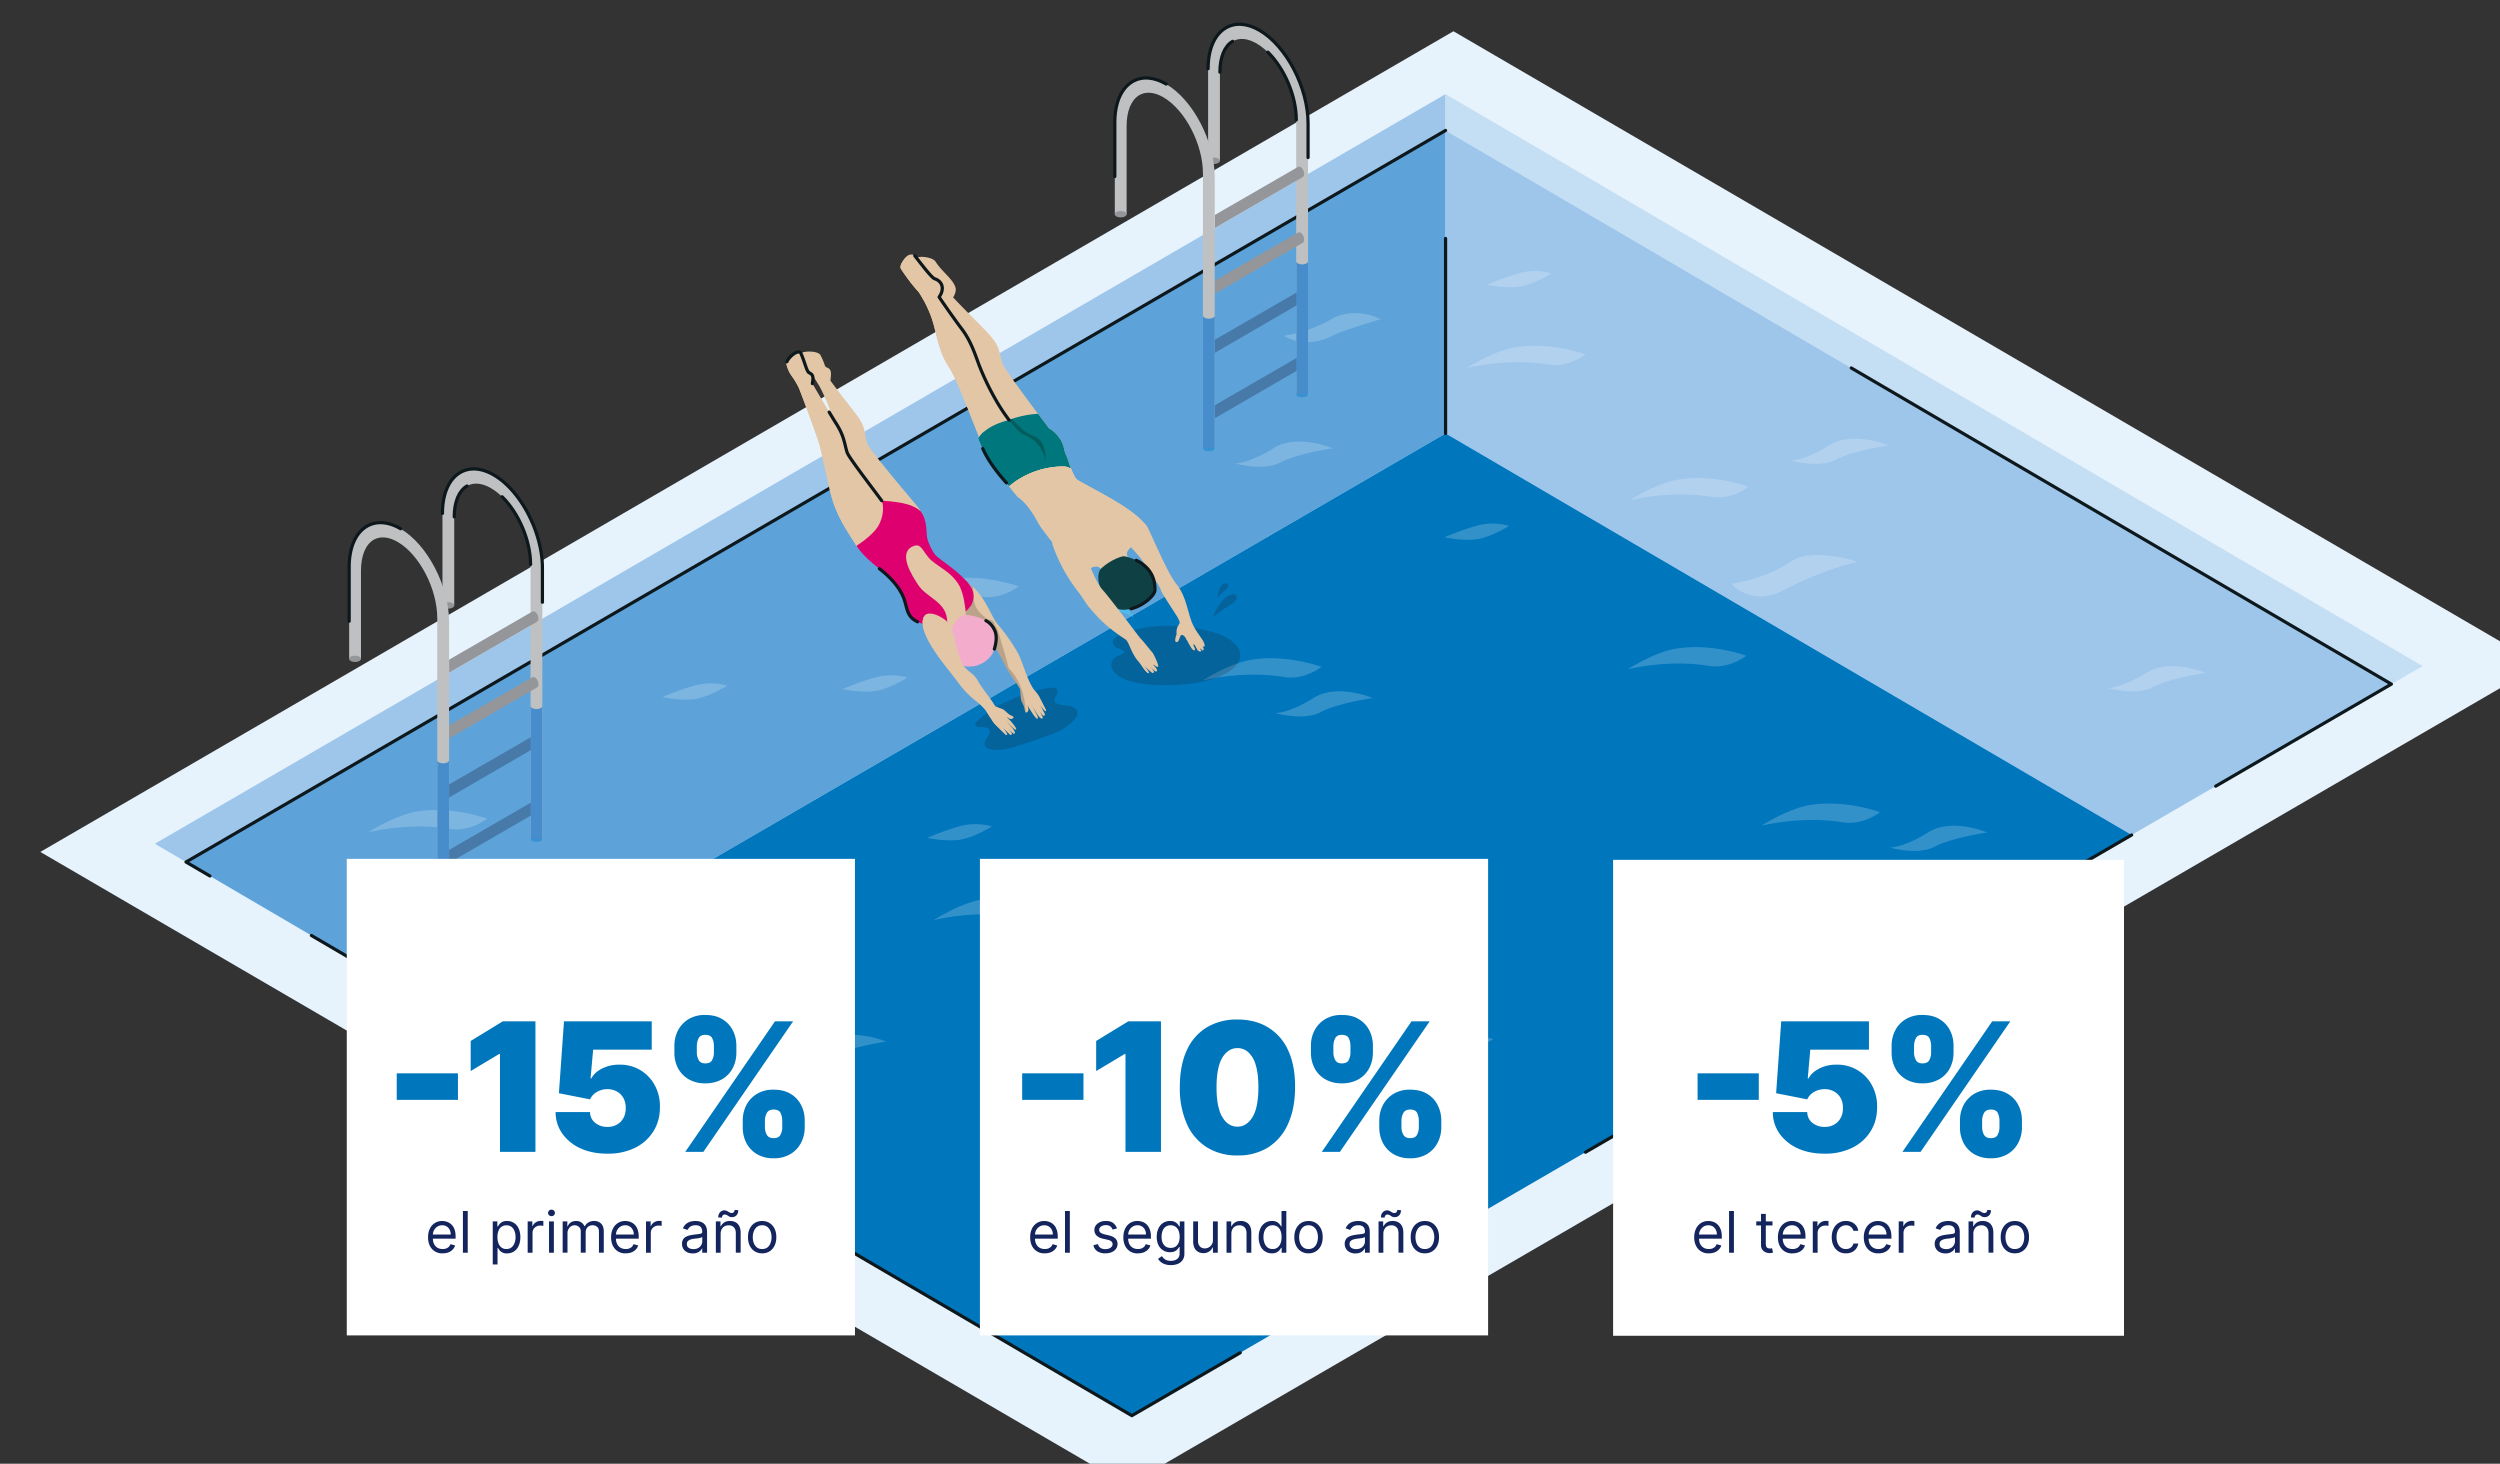 <svg xmlns="http://www.w3.org/2000/svg" fill="none" viewBox="0 0 620 363"><rect x="0" y="0" width="620" height="363" fill="#333333" stroke="none"/><g clip-path="url(#a)"><path fill="#E6F2FC" d="M279.55 368.4 630 164.87 360.45 7.75 10 211.28 279.55 368.4Z"/><path fill="#9EC6EB" d="M358.5 23.34v9.02-.01L46.13 213.78l-7.73-4.53L358.49 23.34Z"/><path fill="#5DA3DA" d="M358.5 32.36v75.15L110.54 251.52l-64.41-37.74L358.49 32.35v.01Z"/><path fill="#C4DEF3" d="M593.06 169.67 358.49 32.37v-9.03L600.8 165.19l-7.74 4.48Z"/><path fill="#9EC6EB" d="m528.65 207.07-170.16-99.56V32.36l234.57 137.3-64.41 37.41Z"/><path fill="#0076BD" d="m358.5 107.5 170.15 99.57L280.7 351.08l-170.15-99.56 247.94-144.01Z"/><path fill="#fff" d="M252.58 145.43s-4.21 3.37-9.3 2.52c-10.21-1.71-20.1.85-20.1.85s6.45-4.2 11.96-5.12c8.88-1.46 17.43 1.75 17.43 1.75h.01ZM433.07 162.63s-4.21 3.36-9.3 2.51c-10.21-1.7-20.1.85-20.1.85s6.45-4.2 11.96-5.12c8.88-1.46 17.43 1.75 17.43 1.75h.01ZM393.2 87.9s-4.2 3.36-9.3 2.5c-10.2-1.7-20.1.86-20.1.86s6.45-4.2 11.97-5.12c8.88-1.46 17.42 1.75 17.42 1.75h.02ZM327.73 165.38s-4.2 3.37-9.3 2.52c-10.21-1.7-20.1.85-20.1.85s6.45-4.2 11.96-5.12c8.88-1.46 17.43 1.75 17.43 1.75h.01ZM433.63 120.7s-4.21 3.36-9.3 2.5c-10.21-1.7-20.1.86-20.1.86s6.45-4.2 11.96-5.12c8.88-1.46 17.43 1.77 17.43 1.77l.01-.02ZM365.93 274.32s-4.2 3.37-9.3 2.52c-10.21-1.71-20.1.85-20.1.85s6.45-4.2 11.96-5.12c8.88-1.46 17.43 1.77 17.43 1.77l.01-.02ZM260.94 224.83s-4.2 3.37-9.3 2.51c-10.21-1.7-20.1.86-20.1.86s6.45-4.2 11.97-5.12c8.87-1.47 17.42 1.75 17.42 1.75h.01ZM466.24 201.42s-4.21 3.37-9.3 2.51c-10.22-1.7-20.11.86-20.11.86s6.45-4.21 11.97-5.13c8.88-1.46 17.42 1.77 17.42 1.77l.02-.01ZM321.87 223.43s-8.68-3.75-14.65 0c-5.96 3.75-9.44 3.75-9.44 3.75s6.95 2 11.17-.25c4.22-2.24 12.9-3.49 12.9-3.49l.02-.01ZM492.8 206.45s-8.68-3.75-14.65 0c-5.96 3.75-9.44 3.75-9.44 3.75s6.95 2 11.17-.25c4.22-2.24 12.9-3.49 12.9-3.49l.02-.01ZM330.46 111.18s-8.68-3.75-14.65 0c-5.95 3.75-9.44 3.75-9.44 3.75s6.96 2 11.17-.24 12.9-3.5 12.9-3.5h.02ZM546.94 166.88s-8.69-3.75-14.66 0c-5.95 3.75-9.43 3.75-9.43 3.75s6.95 2 11.16-.25c4.22-2.24 12.91-3.49 12.91-3.49l.02-.01ZM340.4 173.11s-8.68-3.75-14.65 0c-5.95 3.75-9.44 3.75-9.44 3.75s6.95 2 11.17-.24c4.21-2.24 12.9-3.5 12.9-3.5h.02ZM468.25 110.47s-8.68-3.75-14.65 0c-5.95 3.75-9.44 3.75-9.44 3.75s6.96 2 11.17-.25c4.23-2.24 12.9-3.49 12.9-3.49l.02-.01ZM309.83 311.7s-8.69-3.75-14.66 0c-5.95 3.75-9.44 3.75-9.44 3.75s6.96 2 11.17-.25c4.21-2.24 12.91-3.49 12.91-3.49l.02-.01ZM219.76 258.32s-8.68-3.75-14.65 0c-5.95 3.75-9.44 3.75-9.44 3.75s6.96 2 11.17-.25c4.23-2.24 12.9-3.49 12.9-3.49l.02-.01ZM374.25 130.43s-3.73-1.3-8.2 0c-4.47 1.3-7.81 2.82-7.81 2.82s4.47.98 8 .48c3.53-.5 8-3.3 8-3.3h.01ZM225.03 168.07s-3.72-1.3-8.2 0c-4.46 1.3-7.81 2.82-7.81 2.82s4.47.97 8 .47c3.53-.5 8-3.3 8-3.3h.01ZM206.46 269.22s-3.73-1.3-8.2 0a63.92 63.92 0 0 0-7.82 2.82s4.47.97 8 .47c3.53-.5 8-3.3 8-3.3h.02ZM180.34 170.06s-3.73-1.3-8.2 0c-4.47 1.3-7.82 2.82-7.82 2.82s4.47.98 8 .48c3.53-.5 8-3.3 8-3.3h.02ZM370.34 257.7s-3.73-1.29-8.2 0c-4.46 1.3-7.81 2.83-7.81 2.83s4.47.97 8 .47c3.53-.5 8-3.3 8-3.3h.01ZM245.99 204.97s-3.73-1.3-8.2 0a63.86 63.86 0 0 0-7.81 2.82s4.46.97 8 .47c3.53-.5 8-3.3 8-3.3h.01ZM384.81 67.8s-3.73-1.3-8.2 0c-4.47 1.3-7.81 2.82-7.81 2.82s4.47.98 8 .47c3.53-.5 8-3.29 8-3.29h.01ZM162.7 240.7s-6.33-3.37-12.29 0a35.98 35.98 0 0 1-11.76 4.11s5 3.55 12.02 0c3.14-1.58 12.02-4.11 12.02-4.11h.01ZM178.02 248.06s-11.26-3.63-16.38-.18c-7.26 4.86-15 5.62-15 5.62s4.96 5.84 12.96 1.63c10.18-5.36 18.42-7.06 18.42-7.06v-.01ZM460.74 139.32s-11.26-3.63-16.38-.18c-7.26 4.86-15 5.62-15 5.62s4.95 5.84 12.95 1.62c10.19-5.37 18.43-7.06 18.43-7.06ZM120.8 203.03s-4.22 3.37-9.31 2.52c-10.21-1.7-20.1.85-20.1.85s6.45-4.2 11.96-5.12c8.88-1.46 17.43 1.75 17.43 1.75h.01ZM342.46 79.16s-6.33-3.37-12.29 0c-5.95 3.37-11.75 4.11-11.75 4.11s5 3.55 12.01 0c3.14-1.58 12.02-4.11 12.02-4.11h.01Z" opacity=".2"/><path stroke="#0D181C" stroke-linecap="round" stroke-linejoin="round" stroke-width=".8" d="m393.2 285.75 135.45-78.68M77.23 232l33.32 19.52 170.15 99.56 26.88-15.6M358.5 32.36v-.01L46.13 213.78l5.94 3.47"/><path fill="#BFC0C1" d="M122.47 117.78c-3.03-1.77-6-1.98-8.34-.6-2.8 1.62-4.4 5.3-4.4 10.11v22.8l2.92.05v-21.96c0-3.7 1.16-6.5 3.17-7.65 1.62-.95 3.73-.75 5.94.53 5.41 3.14 9.82 11.64 9.82 18.93v68.03h2.92v-67.15c0-8.87-5.4-19.22-12.04-23.07l.01-.02Z"/><path fill="#3692D0" d="M134.52 208.02c0 .44-.65.79-1.47.79s-1.47-.35-1.47-.8c0-.43.65-.78 1.47-.78s1.47.35 1.47.79Z"/><path fill="#94969A" d="M112.65 150.14c0 .44-.65.8-1.47.8-.81 0-1.47-.36-1.47-.8 0-.44.66-.8 1.48-.8.81 0 1.46.36 1.46.8ZM133.53 153.34c-.01-.71-.47-1.48-1-1.69a.66.66 0 0 0-.51.02l-20.65 11.93v3.25l21.86-12.68c.2-.16.3-.45.3-.83ZM133.53 169.64c-.01-.72-.47-1.48-1-1.7a.66.66 0 0 0-.51.02l-20.65 11.94v3.24l21.86-12.68c.2-.15.3-.44.3-.82Z"/><path fill="#BFC0C1" d="M99.34 131.12c-3.03-1.77-6-1.98-8.35-.61-2.8 1.63-4.4 5.3-4.4 10.12v22.79h2.93v-21.9c0-3.7 1.15-6.5 3.16-7.66 1.63-.94 3.73-.74 5.94.54 5.41 3.14 9.82 11.64 9.82 18.93v68.02l2.93.07v-67.2c0-8.88-5.41-19.23-12.05-23.09l.02-.01Z"/><path fill="#94969A" d="M89.52 163.39c0 .44-.65.79-1.47.79s-1.47-.35-1.47-.8c0-.43.65-.78 1.47-.78s1.47.35 1.47.79Z"/><path fill="#3692D0" d="M111.37 221.4c0 .44-.65.8-1.47.8s-1.47-.36-1.47-.8c0-.44.65-.8 1.47-.8s1.47.36 1.47.8Z"/><path fill="#487AA9" d="M133.53 184.28c-.01-.71-.47-1.47-1-1.69a.66.66 0 0 0-.51.02l-20.66 11.93v3.25l21.87-12.68c.2-.15.3-.44.3-.83ZM133.53 200.52c-.01-.72-.47-1.48-1-1.7a.66.66 0 0 0-.51.02l-20.66 11.94v3.24l21.87-12.68c.2-.15.3-.44.3-.82Z"/><path fill="#478DCC" d="M109.91 189.31c-.8 0-1.47-.35-1.47-.79v32.88h2.93v-32.88c0 .44-.66.8-1.47.8h.01ZM133.05 175.86c-.8 0-1.47-.36-1.47-.8v32.96h2.92v-32.96c0 .44-.65.8-1.47.8h.02Z"/><path fill="#BFC0C1" d="M312.36 7.5c-3.03-1.77-6-1.98-8.35-.6-2.8 1.62-4.4 5.3-4.4 10.11v22.8l2.93.05V17.9c0-3.7 1.15-6.5 3.16-7.65 1.63-.95 3.73-.75 5.94.53 5.41 3.14 9.82 11.65 9.82 18.93v68.03h2.93V30.59c0-8.87-5.41-19.22-12.05-23.09h.02Z"/><path fill="#3692D0" d="M324.4 97.74c0 .44-.65.8-1.47.8s-1.47-.36-1.47-.8c0-.44.65-.8 1.47-.8s1.47.36 1.47.8Z"/><path fill="#94969A" d="M302.54 39.86c0 .44-.65.8-1.47.8s-1.47-.36-1.47-.8c0-.44.65-.79 1.47-.79s1.47.35 1.47.8ZM323.43 43.06c-.01-.71-.47-1.48-1-1.69a.66.66 0 0 0-.51.02l-20.66 11.93v3.25l21.87-12.68c.2-.16.3-.45.3-.83ZM323.43 59.36c-.01-.72-.47-1.48-1-1.7a.66.66 0 0 0-.51.02l-20.66 11.94v3.24l21.87-12.68c.2-.15.3-.44.3-.82Z"/><path fill="#BFC0C1" d="M289.22 20.84c-3.03-1.77-6-1.98-8.35-.61-2.8 1.63-4.4 5.3-4.4 10.12v22.79h2.93v-21.9c0-3.7 1.15-6.5 3.17-7.66 1.62-.94 3.73-.74 5.94.54 5.4 3.14 9.82 11.64 9.82 18.93v68.03l2.92.06v-67.2c0-8.88-5.4-19.23-12.05-23.08l.02-.02Z"/><path fill="#94969A" d="M279.4 53.12c0 .45-.65.8-1.47.8s-1.47-.35-1.47-.8c0-.44.65-.79 1.47-.79s1.47.35 1.47.8Z"/><path fill="#3692D0" d="M301.26 111.14c0 .44-.65.79-1.47.79-.81 0-1.47-.35-1.47-.8 0-.44.66-.79 1.47-.79.82 0 1.47.35 1.47.8Z"/><path fill="#487AA9" d="M323.43 74c-.01-.71-.47-1.47-1-1.69a.66.66 0 0 0-.51.02l-20.66 11.93v3.25l21.87-12.68c.2-.15.3-.44.3-.82ZM323.43 90.24c-.01-.72-.47-1.48-1-1.7a.66.66 0 0 0-.51.02l-20.66 11.94v3.24l21.87-12.68c.2-.15.3-.44.3-.82Z"/><path fill="#478DCC" d="M299.81 79.04c-.8 0-1.47-.36-1.47-.8v32.88h2.92V78.24c0 .45-.65.8-1.47.8h.02ZM322.95 65.58c-.8 0-1.47-.35-1.47-.8v32.96h2.92V64.78c0 .45-.65.8-1.47.8h.02Z"/><path fill="#1D1D1B" d="M264.14 174.93c-.75-.03-3.68-.3-2.25-2.29.86-1.22.5-2.36-1.67-2.06-5.35.76-10.65 3.5-11.37 3.8-2.51 1-5.48 3.35-6.89 4.86-.33.37-.09 1.1.73 1.05 2.4-.12 3.47.8 2.3 2.36-2.35 3.13.86 3.72 4.32 3.16 1.88-.3 11.71-3.57 13.9-4.77 1.2-.66 2.93-1.92 3.72-3.19.65-1.06.49-2.8-2.79-2.9v-.02ZM301.73 157.05c-7.1-2.32-16-2.64-22.9-.05-1.22.46-3.69 1.46-2.6 3.06.49.7 1.3.81 1.99 1.07.4.15 1.35.67-.84 1.5-1.63.6-2.4 2.24-1.25 3.8 1.82 2.46 6.33 3.13 9.3 3.38 3.71.3 15.6.44 20.65-4.27 3.3-3.05.88-6.79-4.35-8.5ZM300.86 152.98s1.4-4.03 3.81-5.23c2.4-1.22 2.82.85.72 2.1-2.13 1.24-4.52 3.14-4.52 3.14l-.01-.01Z" opacity=".2" style="mix-blend-mode:darken"/><path fill="#4FBAEB" d="M281 152.98s-3.1-1.53-5.14-1.76c-2.05-.22-1.84-3.56.98-2.44 2.82 1.13 4.17 4.2 4.17 4.2Z"/><path fill="#1D1D1B" d="M301.96 148.3s1.23-1.57 2.21-2.21c1-.64.05-2.3-1.12-1-1.16 1.3-1.09 3.2-1.09 3.2Z" opacity=".2" style="mix-blend-mode:darken"/><path fill="#E3C6A5" d="m296.86 161.04.13.18c.17.22.46.4.74.35.08 0 .15-.06.17-.13.03-.11-.04-.2-.12-.28-.08-.09-.12-.21-.17-.33.1.03.21.09.3.16.08.08.14.2.23.28.15.1.22 0 .34-.12a.3.3 0 0 0 .06-.1c0-.04 0-.1-.03-.15l-.23-.52c0-.01-.02-.04 0-.06.01-.03.06 0 .09.02.06.04.14.09.21.06.32-.08.1-.73.03-.93-.15-.41-.4-.8-.66-1.16-.91-1.34-1.9-2.68-2.46-4.22-1.13-3.08-1.4-6.39-3.9-9.45-1.87-2.3-5.54-10.87-6.83-13.58-.98-2.09-3.95-3.9-5.45-.84-2.05 4.16 3.17 6.5 4.68 10.04 1.2 2.8 2.93 3.34 3.96 6.22.31.9 3.9 6.22 4.07 6.59.1.24.24.46.37.7.06.12.1.24.12.36 0 .07.01.14.03.19 0 .04.04.06.03.12-.06.28-.26.5-.4.75-.3.5-.4 1.1-.4 1.67 0 .13.04.25.04.35 0 .14-.1.3-.14.43-.09.3-.18.6-.2.9-.04.26-.05.67.3.69.15 0 .28-.06.39-.17.1-.1.16-.25.21-.38l.15-.41c.06-.14.15-.26.18-.4.02-.08.03-.15.06-.21.06-.11.19-.19.3-.19a.7.7 0 0 1 .36.1c.22.12.39.31.54.53.14.2.2.44.35.62.14.17.23.37.33.57.23.44.47.88.75 1.3.18.3.36.56.7.68.04.01.07.03.11.03.13-.02.16-.17.16-.28-.02-.22-.14-.42-.25-.64-.09-.2-.16-.44-.1-.65.13.06.22.18.31.3.22.32.38.68.58 1l-.04.01ZM260.13 106.21s-11.1-14.58-11.52-16.06c-1.1-3.8-.56-4.21-3.86-7.82-1.23-1.36-5.77-5.76-8.38-8.58.42-.58.79-1.65.62-2.34-.54-2.13-3.44-4.07-4.97-6.52-.85-1.36-5.54-1.65-4.95-.37 1.31 2.84 2.33 3.97 4.47 7.12-.34 0-.6.12-.73.43 2.85 3.64 7.95 10.08 9.82 14.04.4.87 4.51 10.76 5.47 12.25a95.8 95.8 0 0 0 3.54 5.35c.1.13.2.25.28.38l.06.08c-1.9 2.36-3.53 4.9-4.43 6.23.77.96 4.15 4.94 6.43 7.15 4.04-3.27 7.54-2.1 11.98-4.52.27-4.65-3.83-6.82-3.83-6.82Z"/><path fill="#E3C6A5" d="M253.43 107.61c-5.77-5.04-9.92-15.27-10.48-16.69-.93-2.33-1.96-6.02-4.41-9.28-1.26-1.66-3.8-5.23-5.66-7.95 1.55-2.2.64-3.98-1.1-4.55-.76-.24-3.15-3.44-4.93-5.7-.31-.4-1.06-.4-1.56-.15-1.03.53-2.38 2.6-1.84 3.4a47.5 47.5 0 0 0 4.45 5.78s1.64 2.4 2.9 5.71c1.5 3.86 1.7 8.57 4.5 12.78 3.04 4.57 8.46 21.15 10.68 24.25 4.9 4.54 8.3.2 12.9-1.9-.92-5.92-5.43-5.71-5.43-5.71l-.02.02Z"/><path fill="#E3C6A5" d="M256.46 108.68c-1.47-1.14-3.03-1.07-3.03-1.07a25.52 25.52 0 0 1-3.33-3.62c-.85-.08-1.85.44-2.72.67-1.09.35-2.27.62-3.45.88-.33.06-.62.72-.85.37-.54-.61-.15-1.59-.44-2.36a57.52 57.52 0 0 0-4.8-10.2c-3.03-4.85-4.33-9.76-5.94-14.85-.85-2.54-1.96-4.95-3.83-6.89-1.88-1.9-3.8-3.91-4.44-6.43-.3.6-.41 1.17-.2 1.52a47.48 47.48 0 0 0 4.45 5.78s1.64 2.41 2.91 5.72c1.49 3.85 1.7 8.56 4.5 12.77 3.03 4.57 8.46 21.16 10.67 24.25 4.91 4.54 8.3.22 12.91-1.89-.38-2.44-1.38-3.84-2.4-4.65Z"/><path fill="#E3C6A5" d="M229.3 74.26c.67-.36 2.6.96 3.4-.44-3.54.73-5.85-3-7.98-5.26 1.65 2.26 3.18 3.92 3.18 3.92s.51.75 1.18 1.98c.06-.06.14-.12.23-.18v-.02ZM267.05 118.92c-.7-.53-1.97-3.91-2.13-4.67-.1-.4-1.16-2.76-1.26-3.28-4.2 1.9-13.99 1.26-17.88 3.96.57.66 6.36 8.13 6.7 8.35 1.81 1.2 3.57 3.65 4.97 6.28 1.54 2.92 3.18 3.54 6.48 4.38 1.64.41 1.52.43 2.14.05 0 0-1.06 5.27.59 7.19.36.41 1.12.56 1.94.4 1.33-.25 2.09-1.13 3.33-1.15 1.7 0 3.79 4.79 4.94 4.44 1.76-.52 6.49.75 2.52-6.34-1.28-3.74 6.38-4.93 2.89-9.97-2.08-3-13.95-8.66-15.21-9.64h-.02Z"/><path fill="#00767D" d="M265.61 116.24c-.35-.85-.62-1.67-.7-2-.09-.4-1.15-2.75-1.25-3.27-4.2 1.9-13.99 1.26-17.88 3.96.36.41 2.67 3.37 4.47 5.64a21.28 21.28 0 0 1 13.55-4.9c.65 0 1.22.27 1.81.56v.01Z"/><path fill="#E3C6A5" d="M282.26 128.56c-2.07-3-13.95-8.66-15.2-9.64-.4-.3-1-1.53-1.45-2.68a3.94 3.94 0 0 0-1.82-.55 21.2 21.2 0 0 0-13.54 4.9 41.68 41.68 0 0 0 2.21 2.7c1.82 1.2 3.58 3.64 4.97 6.27 1.55 2.92 7.56 9.7 9.21 11.6.37.42 1.12.57 1.94.4 1.34-.24 2.1-1.13 3.34-1.14 1.7 0 3.78 4.78 4.94 4.43 1.75-.52 6.48.75 2.51-6.34-1.27-3.73 6.38-4.92 2.9-9.97v.02Z"/><path fill="#E3C6A5" d="M282.72 128.62c-2.56-2.6-14.4-8.72-15.65-9.7-.4-.3-.99-1.53-1.44-2.68a3.94 3.94 0 0 0-1.82-.55 21.18 21.18 0 0 0-12.2 3.86c3.76 3.19 7.32 6.48 11.08 9.9 1.83 1.64 3.83 3.2 4.74 5.53.82 2.05.06 3.97-1.05 5.8.08.14.17.28.28.38.36.42 1.12.57 1.94.4 1.33-.24 2.09-1.13 3.33-1.14 1.7 0 3.51 5.27 4.67 4.94 1.75-.52 7.56.38 3.13-7.15-1.98-3.4 8.5-4 2.97-9.6h.02Z"/><path fill="#E3C6A5" d="M277.02 135.46a11 11 0 0 0-.6-2.6 13.49 13.49 0 0 0-2.75-4.42 36 36 0 0 0-6.25-5.54c-.78-.55-1.58-1.03-2.34-1.6a13.62 13.62 0 0 1-2.2-2.2 31.37 31.37 0 0 1-1.83-2.4c-.1-.17-.4.03-.29.2.94 1.4 1.76 2.83 2.99 4.02 1.27 1.25 2.85 2.12 4.26 3.2a38.9 38.9 0 0 1 4.03 3.57 16.9 16.9 0 0 1 3.2 4.15 11.02 11.02 0 0 1 1.15 4.16l.03.68c0 .3.07.61 0 .89-.03.12.12.24.22.15.63-.58.46-1.5.38-2.26Z"/><path fill="#00767D" d="M257.63 115.02c2-.44 4.04-.73 6.33-2 .27-4.64-3.83-6.8-3.83-6.8l-2.71-3.6c-2.58.16-5.11.71-7.5 1.64-1.87 2.33-3.47 4.82-4.37 6.16.76.94 4.02 4.77 6.29 7.01a14.43 14.43 0 0 1 4.73-2.15l1.07-.26h-.01Z"/><path fill="#035C5C" d="M252.43 109.38c2.08 1.5 5.12 3.3 6.86 5.1.08-1.45-.04-4.56-2.07-5.86-1.12-.73-2.12-.87-3.05-1.65a22.21 22.21 0 0 1-3.2-3.07c-.36.12-.72.24-1.07.38l-.76.97c.75 1.57 1.7 2.99 3.3 4.13Z"/><path fill="#00767D" d="M259.36 114.73c-.93-5.93-5.91-7.12-5.91-7.12a24.1 24.1 0 0 1-3.2-3.45c-6.49 1.66-7.53 4.57-7.53 4.57.04.17 1.1 3.1 2.59 5.45 1.9 3.02 4.32 5.6 4.32 5.6s3.74-3.48 9.76-5.02l-.03-.03Z"/><path fill="#00767D" d="M248.91 115.57c-2.81-2.1-4.33-5.2-4.98-8.43-1 .9-1.24 1.57-1.24 1.57.04.17 1.1 3.1 2.59 5.46 1.9 3.02 4.32 5.6 4.32 5.6s.65-.6 1.83-1.42a9.9 9.9 0 0 0-2.52-2.78Z"/><path fill="#0F4144" d="M286.43 146.35c.15-6.86-6.86-8.25-7.53-8.39-.95-.18-4.71 1.62-6.14 3.42-.28.67-1.31 2.92 1.8 7.65 3.52 5.3 11.81-.35 11.86-2.68h.01Z"/><path fill="#E3C6A5" d="M285.78 161.82c-1.01-1.22-2.88-3.55-3.05-3.6-.01 0-7.57-10.07-9.27-11.92-2.21-2.4-4.15-9.33-5.6-10.88-1.75-1.88-7.87-3.46-6.75-.08a40.95 40.95 0 0 0 6.44 11.63c.77 1 2 3 2.47 3.54 1.88 2.15 3.84 4.65 9.08 8.05.94.6 1.32 3.32 3.24 5.5.62.7 1.35 2.06 2.06 2.68.1.1.24.2.41.21.14 0 .17-.04.12-.16v-.02c-.09-.41-.85-1.23-1.12-1.66.51.64 1.08 1.04 1.68 1.58.15.13.47.36.62.08.14-.21-.06-.49-.18-.62-.24-.32-.48-.63-.73-.92.41.47.82.9 1.3 1.25.11.08.26.1.36 0 .33-.3-.43-1.16-.63-1.37-.44-.46-.2-.35.4.1.13.08.4.28.56.14.33-.32-1.15-3.24-1.38-3.53h-.03ZM226.1 123.9c-3.94-4.69-10.43-12.44-10.96-13.79-.86-2.19-.24-3.94-2.54-7-1.11-1.48-4.72-6.04-6.63-8.68 0-.17 0-.32.02-.44.26-2.06-.03-2.49-.93-2.85-.7-.3-.31-.63-1.57-3.05-.7-1.34-5.74-1.1-5.27.15 1.06 2.8 2.74 3.65 4.6 6.9l.15.22c2.22 3.75 4.14 9.92 5.5 13.5.32.84 3.47 10.43 4.26 11.9a99 99 0 0 0 3.17 5.63l.04.08c-1.94 2.07-3.65 4.33-4.59 5.53.66.96 3.55 4.93 5.53 7.17a80 80 0 0 1 12.56-7.03c.25-4.25-1.18-5.65-3.34-8.23ZM259.3 175.82l-1.5-2.94a7.3 7.3 0 0 0-.78-1.16l-.62-.73c-1.79-2.51-2.79-7-4.08-9.26a46.34 46.34 0 0 0-5.01-7.05c-1.41-1.64-3.38-7.68-7.12-9.93-1.56-.93-4.4-1.47-5 1.69-.82 4.28 8.24 9.56 10.5 12.39 1.77 2.24 3.54 6.5 5.18 8.86.6.87 1.53 2.18 2.07 3.17.13.65.17 1.44.17 1.47 0 .19.05.89.08 1.01.16.78.68 1.45.86 2.23.05.22.12 1 .33 1.14.06.03.14 0 .19-.03.24-.1.38-.28.44-.47.12-.39-.05-.87-.2-1.28l.5.82c.2.3 1.62 2.74 2 2.48.18-.12.04-.42 0-.6-.3-.7-1.1-2.13-1.5-2.78l1.5 2.38c.17.24.82 1.19 1.2.93.1-.08.12-.22.07-.34a8.63 8.63 0 0 0-.92-1.57l.72.92c.11.15.34.4.58.32.29-.1.15-.46.06-.63-.38-.71-.65-1.36-1.15-2.01.35.37.98 1.31 1.36 1.5.1.07.17.06.19-.08.02-.16-.04-.3-.11-.45Z"/><path fill="#1D1D1B" d="M250.14 165.58c-.78-3.03-1.7-5.94-2.57-8.91a4.2 4.2 0 0 0-.84-1.56l-.15-.6c-.16-.27-.27-.53-.59-.68-.38-.15-.76-.06-1.07-.27-.91-.66-1.82-1.44-2.46-2.32-1.17-1.59-1.01-3.64-1.12-5.63a7.95 7.95 0 0 0-1.17-.85c-1.56-.93-4.4-1.46-5 1.7-.81 4.28 8.25 9.55 10.5 12.38 1.78 2.25 3.55 6.5 5.19 8.86.6.87 1.53 2.18 2.07 3.17.12.66.17 1.45.17 1.48 0 .18.04.88.07 1 .17.78.69 1.45.87 2.23.04.23.12 1 .33 1.14h.1c-.07-.45-.15-.88-.18-1.3-.34-3.76-1.62-7.16-4.16-9.8l.01-.04Z" opacity=".2" style="mix-blend-mode:multiply"/><path fill="#E3C6A5" d="M231.94 138.39c-.7-.55-2.03-4.04-2.2-4.83-.1-.41-.2-.9-.31-1.44a79.92 79.92 0 0 0-12.56 7.03c.6.69 1.12 1.2 1.47 1.44 1.86 1.25 3.82 3.9 5.26 6.61 1.59 3 1.7 5.8 5.1 6.66 1.7.43 1.56.44 2.22.05 0 0 2.97-.06 4.47-1.77a4.8 4.8 0 0 1 3.89-1.68c-.21-2.18-.35-4.34-.52-6.52-2.63-2.69-5.51-4.54-6.81-5.55Z"/><path fill="#E3C6A5" d="M237.84 161.16c-6.02-6.75-2.92-8.6-4.21-9.77-.79-.88 4.7-2.45 5.62-1.03.32.47.27 2.14.27 2.14s2.44.48 3.21 1.15c2.46 2.1.49 4.08.08 6.3-.4 2.23-2.82 3.64-4.99 1.21h.02Z"/><path fill="#E3C6A5" d="M240.13 153c-.3-.22-.56-.36-.94-.45-1.55-.38-3.85.26-5.22-.47.16 1.26-1.1 3.49 3.87 9.08 2.17 2.43 4.57 1.02 4.98-1.2.3-1.54 1.32-2.97 1.11-4.4l-.21-.16c-1.23-.91-2.41-1.5-3.58-2.4h-.01ZM213.78 136.67s-.03-.03-.05-.03l-.06-.05a.93.93 0 0 1-.13-.12l-.08-.08-.17-.15-.09-.08c-.21-.2-.44-.42-.66-.67l-.16-.15c-1.86-3.06-4.9-7.15-6.31-12.73-.41-1.61-2.52-11.26-2.76-12.11-1.1-3.68-5.1-14.1-5.15-14.21-1.63-3.38-2.26-2.94-3.1-5.82a1.2 1.2 0 0 1 .08-.75c.58-1.39 3-3.23 3.5-2.07 1.08 2.5 1.4 4.5 2.06 4.81.84.42 1.1.84.78 2.66 1.54 2.7 4.81 8.18 5.86 9.83 2.07 3.23 2.04 4.94 2.74 7.2.43 1.36 6.47 9.05 10.06 14.02 1.97 2.72 1.46 6.66 1.76 9.03-3.94 1.44-4.99 4.03-8.1 1.45l-.02.02Z"/><path fill="#E3C6A5" d="M213.78 136.67c-.08-.06-.15-.14-.24-.2l-.08-.08-.17-.15-.09-.08c-.21-.2-.44-.42-.66-.67l-.16-.15c-1.86-3.06-4.9-7.15-6.31-12.73-.41-1.61-2.52-11.26-2.76-12.11-1.1-3.68-5.1-14.1-5.15-14.21-1.63-3.38-2.26-2.94-3.1-5.82a1.2 1.2 0 0 1 .08-.75c.55 1.1 1.49 2.4 1.91 3.45a11.9 11.9 0 0 0 1.99 3.33c1.16 1.33 1.45 4.8 2.2 6.5.8 1.81 3.7 10.99 4.5 12.9.61 1.53.39 3.2.81 4.76.68 2.56 1.52 4.99 2.26 7.55.7 2.48 2.65 4.14 4.2 6.17.53.66.54 1.5.77 2.32v-.03Z"/><path fill="#F4ACCD" d="m246.61 156.18-.09-.19a4.74 4.74 0 0 0-2.01-2.07 12.69 12.69 0 0 0-4.99-1.42c-.59.1-1.03.25-1.36.46-.41.38-.82.69-1.12 1.16-.32.5-.72.85-.84 1.48-.25 1.3.5 2.07.63 2.7.2 1.08-.8 1.73-.48 3.21a6.03 6.03 0 0 0 2.58 3.6c.49.24.97.18 1.49.2 2.6.04 5.42-1.75 6.18-4.33.65-2.18.57-3.7.01-4.79v-.01Z"/><path fill="#DF0070" d="M240 144.44c-2.81-3.1-6.27-5.24-7.63-6.4-1.14-.96-2.21-3.66-2.4-4.45-.34-1.54.14-4.28-1.62-6.78-1.45-1.24-3.48-2.3-9.68-2.63.8 2 .08 5.3-1.47 7.14-1.9 2.28-4.8 4.04-4.8 4.04 1.74 2.63 4.45 4.74 5.68 5.68 1.71 1.33 4.1 3.46 5.53 6.18 1.6 3 .76 5.51 3.94 7 1.67.77 4.12 1.36 4.43 1.24.54 0-.35-1.3.2-1.3.57 0 1.16 0 1.72.07.76.1.41.45.94.97.1-.6.1-1.2 0-1.84-.52-4.18-5.06-5.2-7.08-8.23-1.5-2.24-4.98-7.66-1.68-9.48 2.58-1.44 2.62 1.41 5.02 3.43 2.15 1.8 4.88 2.94 6.66 5.91 1.4 2.3 1.73 6.68 1.73 6.68s1.27-1.25 1.49-1.79c.8-1.95.66-3.37-.99-5.44h.02Z"/><path fill="#E3C6A5" d="M250.25 178.46c-.2-.23-.41-.44-.6-.67.34.25.73.53 1.1.52.18 0 .36-.08.54-.27a.2.2 0 0 0 .08-.16c-.06-.24-.74-.5-.93-.6-.65-.39-1.1-1.03-1.74-1.4l-.88-.33c-.01 0-.54-.2-1.03-.44-1.2-2.07-3.25-4.4-4.13-6.02-1.28-2.3-2.03-1.95-3.72-4-1.3-1.56-2.68-9.6-4.13-10.99-1.23-1.18-5.29-3.42-5.9-.48-.83 4 5.55 11.41 7.63 14.11 1.63 2.12 2.83 4 5.62 6.13.83.64 1.88 1.66 2.47 2.5.09.14.2.36.36.6l.1.15c.17.3.35.59.45.71.27.35.45.7.7 1.07.2.3.58.75.84 1l2.21 2.15c.1.11.23.2.37.22.12 0 .15-.03.12-.16v-.01c-.06-.38-.73-1.2-.96-1.63.44.62.96 1.04 1.49 1.58.13.13.42.36.57.11.16-.18-.03-.47-.13-.6l-.62-.9c.35.47.72.9 1.15 1.26.1.07.23.09.32.03.33-.26-.34-1.12-.5-1.33-.38-.46-1.32-1.54-1.72-2 .49.54 1.53 1.67 2.08 2.12.12.1.35.3.52.17.33-.27-1.46-2.2-1.69-2.47l-.04.03Z"/><path fill="#E3C6A5" d="M245.78 176.74c-.68-.98-1.56-1.65-2.36-2.5a71.2 71.2 0 0 1-12.52-16.08 7.82 7.82 0 0 1-.9-5.23c.08-.29.22-.53.43-.73-.74.06-1.33.46-1.55 1.45-.83 4 5.55 11.41 7.63 14.11 1.63 2.12 2.83 4 5.62 6.13.83.64 1.88 1.66 2.47 2.5.09.14.21.37.36.6l.1.15c.17.3.36.6.45.71.27.35.45.7.7 1.07.2.3.58.75.84 1l2.21 2.16c.1.1.23.2.37.2.07 0 .12 0 .13-.04-1.83-1.42-2.6-3.58-3.95-5.52l-.03.02ZM197.4 94.28c.29.35.59.7 1 .87a4.66 4.66 0 0 0 2.77-.17c-.1.26-.32.49-.56.64-.36.2-.83.23-1.15.5-.24.2-.37.52-.38.84 0 .32.08.63.21.92l-1.9-3.59v-.01ZM238.08 150.6l-.42-1.07-.74-1.78a22.1 22.1 0 0 0-1.73-3.3 11.37 11.37 0 0 0-2.35-2.63c-1.08-.85-2.32-1.46-3.32-2.44a13.8 13.8 0 0 1-2.54-3.57c-.03-.04-.13-.03-.1.03.8 2.37 2.66 4.13 4.64 5.52 1.1.76 2.03 1.6 2.8 2.7a18.62 18.62 0 0 1 1.8 3.34c.28.65.54 1.32.8 1.98.15.37.28.75.44 1.11.15.38.27.86.56 1.16.13.15.42.08.44-.15 0-.34-.14-.63-.26-.93l-.02.03Z"/><path stroke="#0D181C" stroke-linecap="round" stroke-linejoin="round" stroke-width=".8" d="M358.5 107.5V59.15M459.12 91.26l133.94 78.4-43.56 25.31M205.64 102.2c.71 1.2 1.33 2.2 1.68 2.75 2.08 3.23 2.05 4.94 2.75 7.2.37 1.2 5.03 7.2 8.59 12.02M195.14 89.72c.58-1.39 3-3.23 3.5-2.07 1.08 2.5 1.4 4.5 2.06 4.81.84.42 1.1.84.77 2.66M218.08 141.03c1.71 1.32 4.1 3.46 5.53 6.17 1.6 3 .76 5.52 3.94 7M246.6 160.96c.65-2.18.57-3.7.01-4.78l-.09-.19a4.74 4.74 0 0 0-2.01-2.07M250.23 104.14a44.8 44.8 0 0 1-3.16-4.77 65.21 65.21 0 0 1-4.11-8.46c-.92-2.33-1.95-6.02-4.4-9.28-1.27-1.66-3.81-5.23-5.66-7.96 1.54-2.2.64-3.98-1.1-4.54-.76-.25-3.16-3.45-4.93-5.7M280.5 150.98c3.07-.78 5.9-3.28 5.93-4.65.1-4.16-2.45-6.3-4.62-7.38M243.72 111.23c.42.93.95 1.96 1.56 2.92 1.9 3.02 4.32 5.6 4.32 5.6M99.34 131.12c-3.03-1.77-6-1.98-8.35-.61-2.8 1.63-4.4 5.3-4.4 10.12v13.43M134.52 149.35v-8.48c0-8.87-5.41-19.22-12.05-23.07-3.03-1.77-6-1.98-8.34-.61-2.8 1.63-4.4 5.3-4.4 10.12"/><path stroke="#0D181C" stroke-linecap="round" stroke-linejoin="round" stroke-width=".8" d="M124.53 123.2c4.06 3.97 7.05 10.79 7.05 16.79M112.65 128.18c0-3.7 1.16-6.5 3.17-7.65M289.22 20.84c-3.03-1.77-6-1.98-8.35-.61-2.8 1.63-4.4 5.3-4.4 10.12v13.43M324.4 39.07v-8.48c0-8.87-5.4-19.22-12.04-23.07-3.03-1.77-6-1.98-8.35-.61-2.8 1.63-4.4 5.3-4.4 10.12"/><path stroke="#0D181C" stroke-linecap="round" stroke-linejoin="round" stroke-width=".8" d="M314.43 12.93c4.06 3.98 7.05 10.8 7.05 16.8M302.54 17.9c0-3.7 1.15-6.5 3.16-7.65"/></g><path fill="#fff" d="M212.03 213H86v118.18h126.03V213Z"/><path fill="#0076BD" d="M113.57 266.19v6.58H98.39v-6.58h15.18Zm19.22-12.9v32.38H124v-24.29h-.19l-7.08 4.24v-7.46l7.97-4.87h8.1Zm17.84 32.82c-2.49 0-4.7-.43-6.63-1.3a11.21 11.21 0 0 1-4.54-3.66 9.2 9.2 0 0 1-1.67-5.35h8.54c.03 1.12.46 2.01 1.3 2.68.84.66 1.84 1 3 1 .9 0 1.68-.2 2.37-.58a4.17 4.17 0 0 0 1.61-1.64c.4-.7.58-1.53.57-2.47a4.86 4.86 0 0 0-.57-2.47 4.07 4.07 0 0 0-1.61-1.62 4.71 4.71 0 0 0-2.37-.59 5.1 5.1 0 0 0-2.58.68 4.07 4.07 0 0 0-1.72 1.85l-7.72-1.52 1.26-17.83h21.76v7.02H147.1l-.64 7.14h.2c.5-.97 1.37-1.79 2.62-2.43a9.18 9.18 0 0 1 4.33-.98 9.66 9.66 0 0 1 8.75 5.06 10.78 10.78 0 0 1 1.3 5.44c.02 2.25-.52 4.26-1.6 6a11.12 11.12 0 0 1-4.54 4.1 15.14 15.14 0 0 1-6.88 1.47Zm33.57-6.51v-1.7c0-1.38.3-2.64.88-3.8a7.09 7.09 0 0 1 2.61-2.8 7.74 7.74 0 0 1 4.16-1.06c1.68 0 3.09.35 4.22 1.04a6.84 6.84 0 0 1 2.61 2.78c.6 1.16.89 2.44.89 3.83v1.7c0 1.38-.3 2.64-.9 3.8a6.93 6.93 0 0 1-2.61 2.8 7.88 7.88 0 0 1-4.2 1.06 7.8 7.8 0 0 1-4.2-1.06c-1.14-.7-2-1.64-2.6-2.8a8.38 8.38 0 0 1-.86-3.8Zm5.5-1.7v1.7c0 .6.15 1.2.44 1.78.31.58.88.88 1.71.88.88 0 1.45-.29 1.72-.86.29-.57.43-1.17.43-1.8v-1.7c0-.64-.13-1.25-.4-1.84-.26-.6-.84-.89-1.75-.89-.83 0-1.4.3-1.7.89-.3.59-.45 1.2-.45 1.83Zm-22.45-16.83v-1.71c0-1.4.3-2.67.9-3.83a7.08 7.08 0 0 1 2.62-2.78 7.77 7.77 0 0 1 4.13-1.04c1.68 0 3.09.34 4.22 1.04a6.82 6.82 0 0 1 2.61 2.78c.6 1.16.89 2.44.89 3.83v1.7c0 1.4-.3 2.67-.9 3.82a6.75 6.75 0 0 1-2.61 2.75 8.08 8.08 0 0 1-4.2 1.03 7.9 7.9 0 0 1-4.2-1.05c-1.14-.7-2-1.62-2.6-2.76a8.27 8.27 0 0 1-.86-3.78Zm5.56-1.71v1.7c0 .64.15 1.24.45 1.8.3.58.84.86 1.64.86.88 0 1.45-.28 1.72-.85.29-.57.43-1.17.43-1.8v-1.71c0-.63-.13-1.25-.4-1.84-.26-.58-.84-.88-1.75-.88-.83 0-1.39.3-1.68.92-.27.6-.4 1.2-.4 1.8Zm-2.87 26.31 22.26-32.38h4.49l-22.26 32.38h-4.5Z"/><path fill="#14255E" d="M109.78 310.83a3.33 3.33 0 0 1-3.19-1.9c-.29-.59-.43-1.29-.43-2.08 0-.8.14-1.5.43-2.1a3.29 3.29 0 0 1 3.06-1.94c.41 0 .81.06 1.2.2a2.95 2.95 0 0 1 1.86 1.85c.19.5.28 1.1.28 1.83v.5h-5.98v-1.03h4.77c0-.44-.09-.83-.26-1.17a1.98 1.98 0 0 0-1.86-1.12c-.48 0-.89.12-1.24.36-.34.23-.6.53-.8.9-.18.38-.27.78-.27 1.21v.69c0 .59.1 1.08.3 1.5.21.4.5.7.86.92.36.2.79.31 1.27.31.31 0 .6-.04.85-.13.25-.1.47-.23.66-.4.18-.19.33-.41.43-.68l1.15.32c-.12.4-.32.74-.61 1.03a3 3 0 0 1-1.06.69c-.42.16-.9.24-1.42.24Zm6.22-10.51v10.35h-1.2v-10.35h1.2Zm6.2 13.26V302.9h1.14v1.24h.15c.08-.14.2-.3.36-.52.16-.21.38-.4.68-.56.3-.17.7-.26 1.2-.26a3.08 3.08 0 0 1 2.9 1.88c.28.6.42 1.31.42 2.13 0 .82-.14 1.53-.42 2.14a3.04 3.04 0 0 1-2.88 1.89 2.22 2.22 0 0 1-1.9-.82c-.15-.22-.28-.4-.36-.54h-.1v4.1h-1.2Zm1.16-6.8c0 .6.1 1.11.26 1.56.17.45.43.8.76 1.05s.73.37 1.2.37c.5 0 .92-.13 1.26-.4.33-.26.59-.62.76-1.07.17-.45.26-.95.26-1.5a4.1 4.1 0 0 0-.26-1.48 2.28 2.28 0 0 0-.75-1.05 1.98 1.98 0 0 0-1.26-.38 1.99 1.99 0 0 0-1.97 1.39c-.17.43-.26.94-.26 1.52Zm7.5 3.9v-7.78h1.16v1.18h.08c.14-.39.4-.7.77-.94s.79-.36 1.25-.36a15.33 15.33 0 0 1 .63.02v1.22a3.35 3.35 0 0 0-.73-.08c-.38 0-.71.07-1 .23a1.74 1.74 0 0 0-.95 1.58v4.92h-1.2Zm5.3 0v-7.78h1.2v7.77h-1.2Zm.61-9.07a.84.84 0 0 1-.6-.24.76.76 0 0 1-.25-.57c0-.22.09-.41.25-.57a.84.84 0 0 1 .6-.24c.23 0 .43.08.6.24.17.16.25.35.25.57 0 .22-.08.41-.25.57a.83.83 0 0 1-.6.24Zm2.77 9.06v-7.77h1.16v1.22h.1c.16-.42.42-.74.78-.97.36-.23.8-.35 1.3-.35.51 0 .94.12 1.28.35.34.23.61.55.8.97h.08c.2-.4.5-.72.9-.96s.88-.36 1.43-.36c.7 0 1.26.22 1.7.66.45.43.67 1.1.67 2.01v5.2h-1.2v-5.2c0-.57-.15-.98-.47-1.23a1.74 1.74 0 0 0-1.1-.37c-.55 0-.97.17-1.27.5-.3.33-.45.74-.45 1.24v5.06h-1.22v-5.32c0-.44-.14-.8-.43-1.06a1.54 1.54 0 0 0-1.1-.42c-.31 0-.6.09-.87.25-.27.17-.48.4-.65.7-.16.28-.24.62-.24 1v4.85h-1.2Zm15.64.16a3.32 3.32 0 0 1-3.19-1.9c-.29-.59-.44-1.29-.44-2.08 0-.8.15-1.5.44-2.1a3.29 3.29 0 0 1 3.06-1.94c.4 0 .8.06 1.2.2a2.95 2.95 0 0 1 1.85 1.85c.2.5.3 1.1.3 1.83v.5h-6v-1.03h4.78c0-.44-.09-.83-.27-1.17a1.98 1.98 0 0 0-1.86-1.12c-.47 0-.88.12-1.23.36-.34.23-.6.53-.8.9-.18.38-.27.78-.27 1.21v.69c0 .59.1 1.08.3 1.5.2.4.5.7.86.92.36.2.78.31 1.27.31.3 0 .6-.04.84-.13.26-.1.48-.23.67-.4.18-.19.32-.41.43-.68l1.15.32c-.12.4-.33.74-.61 1.03a3 3 0 0 1-1.06.69c-.43.16-.9.24-1.42.24Zm5.03-.16v-7.77h1.15v1.18h.08c.14-.39.4-.7.77-.94s.79-.36 1.25-.36a15.25 15.25 0 0 1 .63.02v1.22a3.44 3.44 0 0 0-.73-.08c-.38 0-.71.07-1.01.23a1.74 1.74 0 0 0-.95 1.58v4.92h-1.2Zm11.58.18c-.49 0-.94-.09-1.34-.28-.4-.18-.72-.46-.95-.81a2.3 2.3 0 0 1-.36-1.3c0-.44.1-.8.27-1.08s.4-.5.7-.65c.3-.16.62-.28.97-.36.36-.08.72-.14 1.08-.19l1.15-.14c.3-.03.5-.09.64-.16.14-.08.2-.21.2-.4v-.05c0-.5-.13-.88-.4-1.16-.27-.28-.68-.41-1.23-.41-.57 0-1.02.12-1.34.37-.32.25-.55.51-.68.8l-1.13-.4a2.72 2.72 0 0 1 1.92-1.67 4.62 4.62 0 0 1 2.05-.07c.33.06.64.18.95.36.3.19.56.46.76.83.2.37.3.86.3 1.47v5.12h-1.2v-1.05h-.05a2.34 2.34 0 0 1-1.16 1.03c-.31.13-.7.2-1.15.2Zm.19-1.07c.47 0 .87-.1 1.19-.28a1.9 1.9 0 0 0 .99-1.64v-1.1c-.05.07-.16.12-.33.17a6 6 0 0 1-1.23.22l-.5.06c-.31.04-.6.1-.87.2a1.5 1.5 0 0 0-.65.4c-.16.17-.24.41-.24.72 0 .41.15.73.46.94.3.2.7.31 1.17.31Zm6.74-3.78v4.67h-1.19v-7.77h1.15v1.22h.1c.19-.4.46-.71.83-.95.37-.25.85-.37 1.44-.37.52 0 .98.11 1.38.33.4.2.7.53.92.97.22.43.33.97.33 1.64v4.93h-1.2v-4.85c0-.61-.15-1.09-.47-1.43a1.69 1.69 0 0 0-1.3-.51c-.39 0-.73.08-1.03.24-.3.17-.53.4-.7.73-.17.31-.26.7-.26 1.15Zm.33-4.03-.93-.04c0-.51.14-.93.44-1.26a1.41 1.41 0 0 1 1.6-.4c.15.07.3.14.43.23l.41.23c.15.06.31.1.5.1s.35-.08.48-.23a.8.8 0 0 0 .2-.55l.91.08c0 .53-.15.95-.44 1.26-.3.3-.66.46-1.1.46a1.49 1.49 0 0 1-.98-.32 2.65 2.65 0 0 0-.37-.22c-.13-.07-.3-.1-.48-.1a.6.6 0 0 0-.49.22.82.82 0 0 0-.18.54Zm9.96 8.86a3.4 3.4 0 0 1-1.84-.5 3.4 3.4 0 0 1-1.23-1.4c-.3-.6-.44-1.3-.44-2.1 0-.81.14-1.52.44-2.12.3-.6.7-1.07 1.23-1.4.53-.34 1.14-.5 1.84-.5.7 0 1.32.16 1.84.5.53.33.94.8 1.24 1.4.3.6.44 1.3.44 2.12 0 .8-.15 1.5-.44 2.1-.3.6-.7 1.07-1.24 1.4-.52.34-1.13.5-1.84.5Zm0-1.07c.54 0 .98-.14 1.32-.4.34-.28.6-.64.76-1.09a4.17 4.17 0 0 0 0-2.9 2.44 2.44 0 0 0-.76-1.08 2.03 2.03 0 0 0-1.32-.42c-.53 0-.97.14-1.31.42-.34.28-.6.64-.76 1.09-.17.44-.25.93-.25 1.45 0 .52.08 1 .25 1.44.16.45.42.8.76 1.08.34.27.78.41 1.31.41Z"/><path fill="#fff" d="M369.05 213H243.02v118.18h126.03V213Z"/><path fill="#0076BD" d="M268.7 266.19v6.58H253.5v-6.58h15.18Zm19.22-12.9v32.38h-8.8v-24.29h-.18l-7.09 4.24v-7.46l7.97-4.87h8.1Zm18.97 33.27a14.09 14.09 0 0 1-7.62-2.04 13.12 13.12 0 0 1-4.95-5.84 21.72 21.72 0 0 1-1.72-9.14c0-3.56.58-6.59 1.73-9.07a12.74 12.74 0 0 1 4.94-5.68 14.43 14.43 0 0 1 7.62-1.95c2.94 0 5.48.66 7.62 1.97a12.7 12.7 0 0 1 4.95 5.67c1.16 2.49 1.73 5.51 1.72 9.06 0 3.58-.58 6.63-1.74 9.17a13.12 13.12 0 0 1-4.94 5.84 14 14 0 0 1-7.61 2Zm0-7.15c1.52 0 2.76-.8 3.73-2.37.98-1.6 1.47-4.1 1.46-7.5 0-2.22-.23-4.04-.67-5.45a6.68 6.68 0 0 0-1.83-3.13 3.96 3.96 0 0 0-2.7-1.03c-1.5 0-2.75.77-3.7 2.3-.97 1.55-1.46 3.98-1.48 7.31 0 2.27.2 4.13.65 5.6a6.93 6.93 0 0 0 1.83 3.23c.8.7 1.7 1.04 2.7 1.04Zm35.17.19v-1.7c0-1.38.3-2.64.89-3.8a7.08 7.08 0 0 1 2.6-2.8 7.74 7.74 0 0 1 4.16-1.06c1.68 0 3.09.35 4.23 1.04a6.83 6.83 0 0 1 2.6 2.78 8.3 8.3 0 0 1 .9 3.83v1.7c0 1.38-.31 2.64-.91 3.8a6.93 6.93 0 0 1-2.61 2.8 7.88 7.88 0 0 1-4.2 1.06 7.8 7.8 0 0 1-4.2-1.06c-1.13-.7-2-1.64-2.59-2.8a8.37 8.37 0 0 1-.87-3.8Zm5.5-1.7v1.7c0 .6.15 1.2.45 1.78.3.58.87.88 1.7.88.88 0 1.45-.29 1.73-.86.28-.57.43-1.17.43-1.8v-1.7c0-.64-.14-1.25-.4-1.84-.26-.6-.85-.89-1.76-.89-.83 0-1.4.3-1.7.89-.3.59-.45 1.2-.45 1.83Zm-22.45-16.83v-1.71c0-1.4.3-2.67.9-3.83a7.07 7.07 0 0 1 2.63-2.78 7.76 7.76 0 0 1 4.12-1.04c1.68 0 3.09.34 4.23 1.04a6.83 6.83 0 0 1 2.6 2.78c.6 1.16.89 2.44.89 3.83v1.7c0 1.4-.3 2.67-.9 3.82a6.75 6.75 0 0 1-2.61 2.75 8.08 8.08 0 0 1-4.2 1.03 7.9 7.9 0 0 1-4.2-1.05 6.9 6.9 0 0 1-2.59-2.76 8.27 8.27 0 0 1-.87-3.78Zm5.57-1.71v1.7c0 .64.14 1.24.44 1.8.3.58.84.86 1.64.86.88 0 1.45-.28 1.73-.85s.42-1.17.42-1.8v-1.71c0-.63-.13-1.25-.4-1.84-.25-.58-.84-.88-1.75-.88-.83 0-1.39.3-1.67.92a4.3 4.3 0 0 0-.41 1.8Zm-2.88 26.31 22.26-32.38h4.5l-22.27 32.38h-4.5Z"/><path fill="#14255E" d="M259.1 310.83a3.33 3.33 0 0 1-3.19-1.9c-.29-.59-.43-1.29-.43-2.08 0-.8.14-1.5.43-2.1a3.28 3.28 0 0 1 3.06-1.94c.41 0 .81.06 1.2.2a2.95 2.95 0 0 1 1.85 1.85c.2.5.3 1.1.3 1.83v.5h-6v-1.03h4.78c0-.44-.09-.83-.26-1.17a1.98 1.98 0 0 0-1.86-1.12c-.48 0-.89.12-1.24.36-.34.23-.6.53-.8.9-.18.38-.27.78-.27 1.21v.69c0 .59.1 1.08.3 1.5.21.4.5.7.86.92.36.2.79.31 1.27.31.31 0 .6-.04.85-.13.25-.1.47-.23.66-.4.19-.19.33-.41.43-.68l1.15.32c-.12.4-.32.74-.61 1.03a3 3 0 0 1-1.06.69c-.42.16-.9.24-1.42.24Zm6.22-10.51v10.35h-1.2v-10.35h1.2Zm11.7 4.32-1.08.3a2.02 2.02 0 0 0-.3-.51c-.13-.18-.3-.32-.52-.43a1.9 1.9 0 0 0-.86-.17c-.47 0-.87.11-1.19.33-.3.22-.47.5-.47.83 0 .3.11.53.33.7.21.17.55.31 1 .43l1.16.28c.7.17 1.21.43 1.55.78.34.34.51.78.51 1.33 0 .44-.12.84-.38 1.19-.25.35-.6.63-1.06.83-.46.2-.99.3-1.59.3a3.5 3.5 0 0 1-1.97-.51 2.29 2.29 0 0 1-.98-1.51l1.13-.28c.1.42.31.73.61.94.3.2.7.31 1.19.31.56 0 1-.12 1.32-.35.33-.24.5-.53.5-.86a.9.9 0 0 0-.28-.68 1.8 1.8 0 0 0-.87-.41l-1.3-.3a3.1 3.1 0 0 1-1.56-.8 1.9 1.9 0 0 1-.5-1.33c0-.44.12-.83.37-1.17.25-.33.59-.6 1.02-.79.43-.2.92-.29 1.46-.29.77 0 1.37.17 1.81.5.44.35.76.8.94 1.34Zm5.19 6.2a3.33 3.33 0 0 1-3.19-1.9c-.29-.6-.43-1.3-.43-2.1 0-.79.14-1.49.43-2.1a3.28 3.28 0 0 1 3.06-1.94c.41 0 .8.07 1.2.2.4.14.76.36 1.08.66.32.3.58.7.77 1.2.2.5.3 1.1.3 1.83v.5h-6v-1.03h4.78c0-.44-.09-.83-.26-1.17a1.98 1.98 0 0 0-1.87-1.12c-.47 0-.88.12-1.23.36-.34.23-.6.53-.8.9-.18.38-.27.78-.27 1.21v.69c0 .59.1 1.08.3 1.5.2.4.5.7.86.92.36.2.79.31 1.27.31.31 0 .6-.04.85-.13.25-.1.47-.23.66-.4.18-.19.33-.41.43-.68l1.15.32c-.12.4-.32.74-.61 1.03-.29.3-.64.52-1.06.69-.42.16-.9.24-1.42.24Zm8.16 2.9c-.57 0-1.07-.07-1.48-.22a3.15 3.15 0 0 1-1.7-1.33l.96-.67c.1.14.24.3.4.49.17.18.4.34.68.48.3.13.67.2 1.14.2.63 0 1.15-.15 1.55-.45.41-.3.62-.78.62-1.43v-1.57h-.1l-.38.52c-.16.2-.39.39-.69.55-.3.16-.7.24-1.2.24a3.12 3.12 0 0 1-2.87-1.74 4.54 4.54 0 0 1-.43-2.06c0-.8.14-1.5.42-2.08a3.08 3.08 0 0 1 2.9-1.87c.5 0 .9.09 1.2.26.3.16.53.35.7.56l.37.52h.12v-1.24h1.15v8a2.7 2.7 0 0 1-.46 1.62c-.3.42-.7.73-1.2.93-.51.2-1.08.3-1.7.3Zm-.04-4.26c.48 0 .88-.11 1.22-.33.32-.22.58-.54.75-.95.17-.4.26-.9.26-1.47 0-.56-.09-1.06-.26-1.49a2.22 2.22 0 0 0-.75-1 2.01 2.01 0 0 0-1.22-.37 2.03 2.03 0 0 0-2.02 1.42c-.16.43-.24.91-.24 1.44 0 .54.08 1.01.25 1.43.17.4.42.73.76.97.34.23.75.35 1.25.35Zm10.48-1.99v-4.59h1.2v7.77h-1.2v-1.31h-.08a2.45 2.45 0 0 1-2.3 1.42c-.5 0-.93-.12-1.3-.33a2.23 2.23 0 0 1-.9-.97 3.68 3.68 0 0 1-.32-1.64v-4.94h1.2v4.86c0 .56.15 1.02.47 1.35.32.34.73.5 1.23.5a2.03 2.03 0 0 0 2-2.12Zm4.57-1.5v4.68h-1.2v-7.77h1.16v1.22h.1c.18-.4.46-.71.83-.95.37-.25.85-.37 1.44-.37.52 0 .98.11 1.38.33.39.2.7.53.92.97.22.43.32.97.32 1.64v4.93h-1.19v-4.85c0-.61-.16-1.09-.47-1.43a1.69 1.69 0 0 0-1.3-.51c-.39 0-.73.08-1.03.24-.3.17-.53.4-.7.73-.17.31-.26.7-.26 1.15Zm10.07 4.84a3.04 3.04 0 0 1-2.88-1.88 5.04 5.04 0 0 1-.42-2.14c0-.82.14-1.53.42-2.13a3.08 3.08 0 0 1 2.9-1.88c.5 0 .9.09 1.2.26.3.16.52.35.67.56.16.21.29.38.37.52h.1v-3.82h1.2v10.35h-1.16v-1.2h-.14c-.08.15-.21.33-.37.54-.16.22-.4.4-.7.57-.3.17-.7.25-1.2.25Zm.16-1.07c.48 0 .88-.12 1.21-.37.33-.26.58-.6.76-1.05.17-.45.25-.97.25-1.55 0-.58-.08-1.09-.25-1.52a1.99 1.99 0 0 0-1.97-1.4 2 2 0 0 0-1.26.4c-.34.25-.59.6-.76 1.04-.16.44-.25.93-.25 1.48 0 .55.09 1.05.26 1.5.17.45.42.81.75 1.08.34.26.76.39 1.26.39Zm8.9 1.07c-.7 0-1.31-.16-1.84-.5a3.4 3.4 0 0 1-1.24-1.4c-.29-.6-.44-1.3-.44-2.1 0-.81.15-1.52.44-2.12.3-.6.71-1.07 1.24-1.4.53-.34 1.14-.5 1.84-.5.7 0 1.32.16 1.84.5.53.33.94.8 1.24 1.4.3.6.44 1.3.44 2.12 0 .8-.15 1.5-.44 2.1-.3.6-.7 1.07-1.24 1.4-.52.34-1.14.5-1.84.5Zm0-1.07c.54 0 .97-.14 1.32-.4.34-.28.6-.64.76-1.09a4.17 4.17 0 0 0 0-2.9 2.45 2.45 0 0 0-.76-1.08 2.03 2.03 0 0 0-1.32-.42c-.53 0-.97.14-1.31.42-.34.28-.6.64-.76 1.09-.17.44-.25.93-.25 1.45 0 .52.08 1 .25 1.44.16.45.42.8.76 1.08.34.27.78.41 1.31.41Zm11.63 1.1c-.49 0-.94-.1-1.34-.29a2.3 2.3 0 0 1-.95-.81 2.3 2.3 0 0 1-.36-1.3 2 2 0 0 1 .27-1.08c.17-.28.4-.5.7-.65.3-.16.62-.28.97-.36.36-.08.72-.14 1.08-.19l1.14-.14c.3-.03.52-.09.65-.16.14-.08.21-.21.21-.4v-.05c0-.5-.14-.88-.41-1.16-.27-.28-.68-.41-1.23-.41-.57 0-1.01.12-1.34.37-.32.25-.55.51-.68.8l-1.13-.4a2.73 2.73 0 0 1 1.92-1.67 4.6 4.6 0 0 1 2.05-.07c.33.06.64.18.95.36.3.19.56.46.76.83.2.37.3.86.3 1.47v5.12h-1.19v-1.05h-.06a2.33 2.33 0 0 1-1.16 1.03c-.31.13-.7.2-1.15.2Zm.19-1.08c.47 0 .87-.1 1.19-.28a1.9 1.9 0 0 0 .99-1.64v-1.1c-.05.07-.16.12-.33.17a5.93 5.93 0 0 1-1.23.22l-.5.06c-.31.04-.6.1-.87.2a1.5 1.5 0 0 0-.65.4c-.16.17-.24.41-.24.72 0 .41.15.73.46.94.3.2.7.31 1.18.31Zm6.74-3.78v4.67h-1.19v-7.77h1.15v1.22h.1c.19-.4.46-.71.83-.95.38-.25.85-.37 1.44-.37.53 0 .99.11 1.38.33.4.2.7.53.92.97.22.43.33.97.33 1.64v4.93h-1.2v-4.85c0-.61-.15-1.09-.47-1.43a1.68 1.68 0 0 0-1.3-.51c-.38 0-.73.08-1.02.24-.3.17-.54.4-.7.73-.18.31-.27.7-.27 1.15Zm.33-4.03-.93-.04c0-.51.14-.93.44-1.26a1.41 1.41 0 0 1 1.6-.4c.15.07.3.14.43.23l.41.23c.15.06.31.1.5.1s.35-.08.48-.23a.8.8 0 0 0 .2-.55l.91.08c0 .53-.15.95-.44 1.26-.3.3-.66.46-1.1.46a1.5 1.5 0 0 1-.98-.32 2.6 2.6 0 0 0-.37-.22c-.13-.07-.3-.1-.49-.1a.6.6 0 0 0-.48.22.81.81 0 0 0-.18.54Zm9.96 8.86c-.7 0-1.31-.16-1.84-.5a3.4 3.4 0 0 1-1.23-1.4c-.3-.6-.44-1.3-.44-2.1 0-.81.14-1.52.44-2.12.3-.6.7-1.07 1.23-1.4.53-.34 1.14-.5 1.84-.5.7 0 1.32.16 1.84.5.53.33.94.8 1.24 1.4.3.6.44 1.3.44 2.12 0 .8-.14 1.5-.44 2.1-.3.6-.7 1.07-1.24 1.4-.52.34-1.13.5-1.84.5Zm0-1.07c.54 0 .97-.14 1.32-.4.34-.28.6-.64.76-1.09a4.17 4.17 0 0 0 0-2.9 2.44 2.44 0 0 0-.76-1.08 2.03 2.03 0 0 0-1.32-.42c-.53 0-.97.14-1.31.42-.34.28-.6.64-.76 1.09-.17.44-.25.93-.25 1.45 0 .52.08 1 .25 1.44.16.45.42.8.76 1.08.34.27.78.41 1.31.41Z"/><path fill="#fff" d="M526.74 213.24H400.05v118.03h126.7V213.24Z"/><path fill="#0076BD" d="M436.18 266.19v6.58H421v-6.58h15.18Zm16.32 19.92c-2.5 0-4.7-.43-6.63-1.3a11.21 11.21 0 0 1-4.54-3.66 9.2 9.2 0 0 1-1.67-5.35h8.53c.04 1.12.47 2.01 1.3 2.68.84.66 1.85 1 3 1 .9 0 1.7-.2 2.38-.58a4.17 4.17 0 0 0 1.61-1.64c.39-.7.58-1.53.57-2.47a4.86 4.86 0 0 0-.57-2.47 4.07 4.07 0 0 0-1.61-1.62 4.71 4.71 0 0 0-2.37-.59 5.1 5.1 0 0 0-2.58.68 4.07 4.07 0 0 0-1.73 1.85l-7.71-1.52 1.26-17.83h21.76v7.02h-14.55l-.63 7.14h.2c.5-.97 1.37-1.79 2.62-2.43a9.18 9.18 0 0 1 4.33-.98 9.66 9.66 0 0 1 8.75 5.06 10.78 10.78 0 0 1 1.3 5.44c.02 2.25-.52 4.26-1.6 6a11.12 11.12 0 0 1-4.55 4.1 15.14 15.14 0 0 1-6.87 1.47Zm33.57-6.51v-1.7c0-1.38.3-2.64.88-3.8a7.09 7.09 0 0 1 2.61-2.8 7.74 7.74 0 0 1 4.16-1.06c1.68 0 3.08.35 4.22 1.04a6.84 6.84 0 0 1 2.61 2.78c.6 1.16.89 2.44.89 3.83v1.7c0 1.38-.3 2.64-.9 3.8a6.93 6.93 0 0 1-2.61 2.8 7.88 7.88 0 0 1-4.21 1.06 7.8 7.8 0 0 1-4.19-1.06c-1.14-.7-2-1.64-2.6-2.8a8.38 8.38 0 0 1-.86-3.8Zm5.5-1.7v1.7c0 .6.15 1.2.44 1.78.3.58.88.88 1.71.88.88 0 1.45-.29 1.72-.86.29-.57.43-1.17.43-1.8v-1.7c0-.64-.13-1.25-.4-1.84-.26-.6-.84-.89-1.75-.89-.83 0-1.4.3-1.7.89-.3.59-.45 1.2-.45 1.83Zm-22.45-16.83v-1.71c0-1.4.3-2.67.9-3.83a7.08 7.08 0 0 1 2.62-2.78 7.77 7.77 0 0 1 4.13-1.04c1.68 0 3.08.34 4.22 1.04a6.82 6.82 0 0 1 2.61 2.78c.59 1.16.88 2.44.88 3.83v1.7c0 1.4-.3 2.67-.9 3.82a6.75 6.75 0 0 1-2.6 2.75 8.08 8.08 0 0 1-4.21 1.03 7.9 7.9 0 0 1-4.2-1.05c-1.13-.7-2-1.62-2.58-2.76a8.27 8.27 0 0 1-.87-3.78Zm5.56-1.71v1.7c0 .64.15 1.24.44 1.8.3.58.85.86 1.65.86.87 0 1.45-.28 1.72-.85.29-.57.43-1.17.43-1.8v-1.71c0-.63-.13-1.25-.4-1.84-.26-.58-.84-.88-1.75-.88-.83 0-1.4.3-1.68.92-.27.6-.4 1.2-.4 1.8Zm-2.88 26.31 22.27-32.38h4.49l-22.26 32.38h-4.5Z"/><path fill="#14255E" d="M423.79 310.83a3.33 3.33 0 0 1-3.19-1.9c-.29-.59-.44-1.29-.44-2.08 0-.8.15-1.5.44-2.1a3.28 3.28 0 0 1 3.06-1.94c.4 0 .8.06 1.2.2.4.13.76.35 1.08.65.32.3.58.7.77 1.2.2.5.3 1.1.3 1.83v.5h-6v-1.03h4.78c0-.44-.09-.83-.27-1.17a1.97 1.97 0 0 0-1.86-1.12c-.47 0-.88.12-1.23.36-.34.23-.6.53-.8.9-.18.38-.27.78-.27 1.21v.69c0 .59.1 1.08.3 1.5.2.4.5.7.86.92.36.2.78.31 1.27.31.3 0 .6-.04.84-.13.26-.1.48-.23.67-.4.18-.19.33-.41.43-.68l1.15.32c-.12.4-.33.74-.61 1.03a3 3 0 0 1-1.06.69c-.42.16-.9.24-1.42.24Zm6.22-10.51v10.35h-1.2v-10.35h1.2Zm9.57 2.58v1.02h-4.03v-1.02h4.03Zm-2.85-1.86h1.19v7.4c0 .34.05.6.14.76.1.17.23.28.39.34.16.05.32.08.5.08.13 0 .24 0 .32-.02l.2-.04.25 1.07a2.45 2.45 0 0 1-.9.14 2.4 2.4 0 0 1-.98-.22 1.96 1.96 0 0 1-.8-.66 1.9 1.9 0 0 1-.31-1.12v-7.73Zm7.81 9.8a3.32 3.32 0 0 1-3.19-1.9c-.28-.6-.43-1.3-.43-2.1 0-.79.15-1.49.44-2.1a3.28 3.28 0 0 1 3.06-1.94c.4 0 .8.07 1.2.2.4.14.75.36 1.08.66.32.3.58.7.77 1.2.2.5.29 1.1.29 1.83v.5h-5.99v-1.03h4.78c0-.44-.1-.83-.27-1.17a1.97 1.97 0 0 0-1.86-1.12c-.47 0-.88.12-1.23.36-.34.23-.6.53-.8.9-.18.38-.27.78-.27 1.21v.69c0 .59.1 1.08.3 1.5.2.4.5.7.85.92.37.2.8.31 1.27.31.32 0 .6-.04.85-.13.26-.1.48-.23.67-.4.18-.19.32-.41.43-.68l1.15.32c-.12.4-.33.74-.61 1.03a3 3 0 0 1-1.06.69c-.43.16-.9.24-1.43.24Zm5.03-.17v-7.77h1.16v1.18h.08c.14-.39.4-.7.77-.94s.79-.36 1.25-.36a15.33 15.33 0 0 1 .63.02v1.22a3.35 3.35 0 0 0-.73-.08c-.38 0-.72.07-1.01.23a1.75 1.75 0 0 0-.95 1.58v4.92h-1.2Zm8.22.16c-.73 0-1.35-.17-1.88-.51a3.36 3.36 0 0 1-1.21-1.42c-.29-.6-.43-1.3-.43-2.07 0-.8.15-1.49.44-2.09a3.28 3.28 0 0 1 3.06-1.94c.55 0 1.04.1 1.48.3.44.2.8.5 1.07.86.28.36.46.79.53 1.27h-1.2a1.85 1.85 0 0 0-1.86-1.36c-.46 0-.87.13-1.22.37s-.62.58-.82 1.01c-.19.44-.29.95-.29 1.54a4 4 0 0 0 .29 1.56c.2.45.46.8.8 1.04.36.25.77.37 1.24.37.31 0 .6-.05.85-.16a1.75 1.75 0 0 0 1.01-1.2h1.2a2.75 2.75 0 0 1-1.55 2.11c-.43.22-.94.32-1.5.32Zm8.06 0a3.33 3.33 0 0 1-3.19-1.9c-.29-.59-.44-1.29-.44-2.08 0-.8.15-1.5.44-2.1a3.28 3.28 0 0 1 3.06-1.94c.4 0 .8.06 1.2.2.4.13.76.35 1.08.65.32.3.58.7.77 1.2.2.5.3 1.1.3 1.83v.5h-6v-1.03h4.78c0-.44-.09-.83-.27-1.17a1.98 1.98 0 0 0-1.86-1.12c-.47 0-.88.12-1.23.36-.34.23-.6.53-.8.9-.18.38-.27.78-.27 1.21v.69c0 .59.1 1.08.3 1.5.2.4.5.7.86.92.36.2.78.31 1.27.31.3 0 .6-.04.84-.13.26-.1.48-.23.67-.4.18-.19.33-.41.43-.68l1.15.32c-.12.4-.33.74-.61 1.03a3 3 0 0 1-1.06.69c-.42.16-.9.24-1.42.24Zm5.03-.16v-7.77h1.15v1.18h.08c.14-.39.4-.7.77-.94s.79-.36 1.25-.36a15.33 15.33 0 0 1 .63.02v1.22a3.35 3.35 0 0 0-.73-.08c-.38 0-.71.07-1.01.23a1.75 1.75 0 0 0-.95 1.58v4.92h-1.2Zm11.58.18c-.49 0-.94-.09-1.34-.28-.4-.18-.72-.46-.95-.81a2.3 2.3 0 0 1-.36-1.3 2 2 0 0 1 .27-1.08c.17-.28.4-.5.7-.65.3-.16.62-.28.97-.36.36-.08.72-.14 1.08-.19l1.15-.14c.3-.03.5-.09.64-.16.14-.08.21-.21.21-.4v-.05c0-.5-.14-.88-.41-1.16-.27-.28-.68-.41-1.23-.41-.57 0-1.01.12-1.34.37-.32.25-.55.51-.68.8l-1.13-.4a2.72 2.72 0 0 1 1.92-1.67 4.6 4.6 0 0 1 2.05-.07c.33.06.64.18.95.36.3.19.56.46.76.83.2.37.3.86.3 1.47v5.12h-1.19v-1.05h-.06c-.08.17-.22.35-.4.54-.2.2-.44.35-.76.49-.31.14-.7.2-1.15.2Zm.19-1.07c.47 0 .87-.1 1.19-.28a1.9 1.9 0 0 0 .99-1.64v-1.1c-.05.07-.16.12-.33.17a5.93 5.93 0 0 1-1.23.22l-.5.06c-.31.04-.6.1-.87.2a1.5 1.5 0 0 0-.65.4c-.16.17-.24.41-.24.72 0 .41.15.73.46.94.3.2.7.31 1.17.31Zm6.74-3.78v4.67h-1.19v-7.77h1.15v1.22h.1c.19-.4.46-.71.83-.95.38-.25.85-.37 1.44-.37.53 0 .99.11 1.38.33.4.2.7.53.92.97.22.43.33.97.33 1.64v4.93h-1.2v-4.85c0-.61-.15-1.09-.47-1.43a1.68 1.68 0 0 0-1.3-.51c-.38 0-.73.08-1.02.24-.3.17-.54.4-.7.73-.18.31-.27.7-.27 1.15Zm.33-4.03-.93-.04c0-.51.14-.93.44-1.26a1.42 1.42 0 0 1 1.6-.4c.15.07.3.14.43.23l.41.23c.15.06.31.1.5.1s.35-.08.48-.23a.8.8 0 0 0 .2-.55l.91.08c0 .53-.15.95-.44 1.26-.3.3-.66.46-1.1.46a1.5 1.5 0 0 1-.98-.32 2.6 2.6 0 0 0-.37-.22c-.13-.07-.3-.1-.49-.1a.6.6 0 0 0-.48.22.81.81 0 0 0-.18.54Zm9.96 8.86c-.7 0-1.31-.16-1.84-.5a3.4 3.4 0 0 1-1.23-1.4c-.3-.6-.44-1.3-.44-2.1 0-.81.14-1.52.44-2.12.3-.6.7-1.07 1.23-1.4.53-.34 1.14-.5 1.84-.5.7 0 1.32.16 1.84.5.53.33.94.8 1.24 1.4.3.6.44 1.3.44 2.12 0 .8-.14 1.5-.44 2.1-.3.6-.7 1.07-1.24 1.4-.52.34-1.13.5-1.84.5Zm0-1.07c.54 0 .97-.14 1.32-.4.34-.28.6-.64.76-1.09.17-.44.25-.92.25-1.44 0-.52-.08-1-.25-1.45a2.44 2.44 0 0 0-.76-1.09 2.03 2.03 0 0 0-1.32-.42c-.53 0-.97.14-1.31.42-.34.28-.6.64-.76 1.09-.17.44-.25.93-.25 1.45 0 .52.08 1 .25 1.44.16.45.42.8.76 1.08.34.27.78.41 1.31.41Z"/><defs><clipPath id="a"><path fill="#fff" d="M0 0h620v363H0z"/></clipPath></defs></svg>